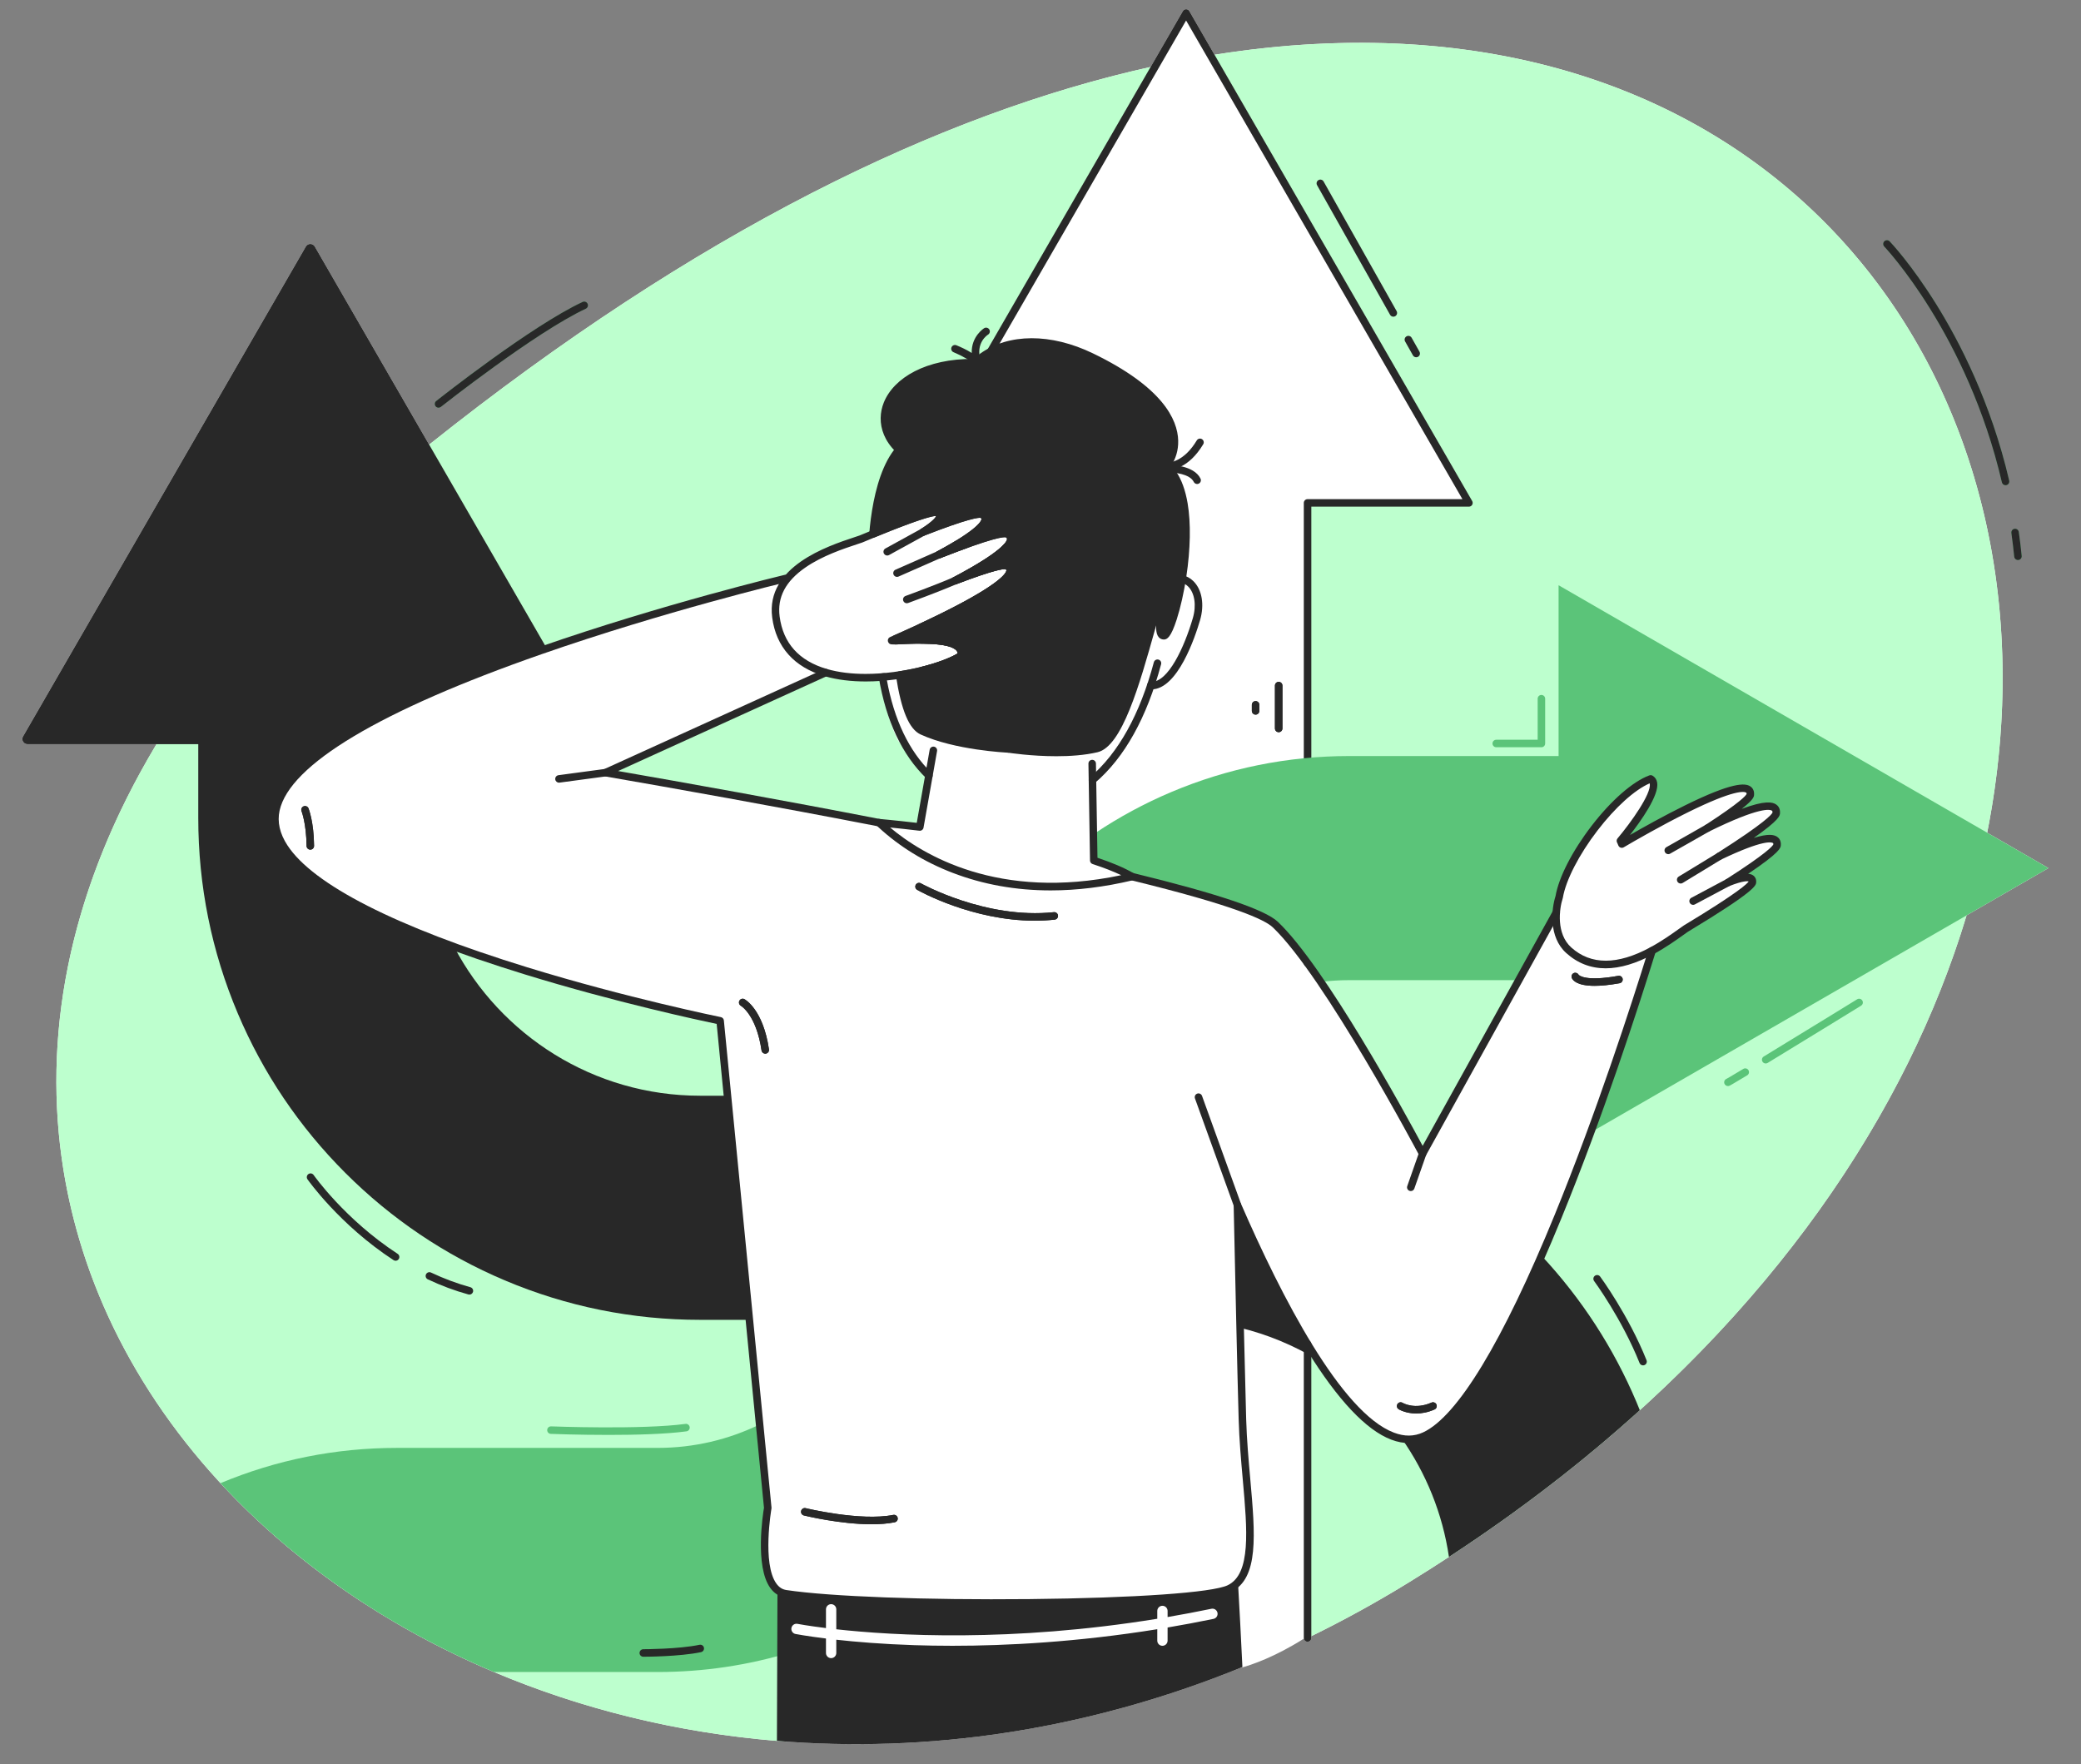 <svg xmlns="http://www.w3.org/2000/svg" xmlns:xlink="http://www.w3.org/1999/xlink" id="&#x421;&#x43B;&#x43E;&#x439;_1" x="0px" y="0px" viewBox="0 0 1940.353 1644.794" style="enable-background:new 0 0 1940.353 1644.794;" xml:space="preserve"><rect x="0" y="0" width="1940.353" height="1644.794" fill="#808080" stroke="none"/><style type="text/css">	.st0{fill:#FFFFFF;}	.st1{fill:#BDFFCE;}	.st2{fill:#282828;}	.st3{fill:#5BC479;}</style><g>	<path class="st0" d="M1852.879,776.364c84.395-427.171-208.305-806.889-720.433-725.332l-23.482-40.673  c-0.625-1.083-1.781-1.75-3.031-1.75s-2.406,0.667-3.031,1.75l-30.058,52.062  C875.587,106.218,648.634,216.407,400.144,414.55L293.509,229.851c-0.859-1.489-2.449-2.406-4.167-2.406  c-1.718,0-3.308,0.917-4.167,2.406L21.461,686.618c-0.859,1.489-0.859,3.323,0,4.811  c0.859,1.489,2.449,2.406,4.167,2.406h120.285c-159.263,265.081-101.324,524.825,72.586,702.538  c0.037,0.037,0.073,0.075,0.11,0.112c4.335,4.428,8.743,8.805,13.221,13.13  c0.075,0.072,0.149,0.144,0.224,0.216c4.471,4.315,9.012,8.577,13.622,12.787  c0.056,0.051,0.112,0.103,0.169,0.155c6.965,6.356,14.086,12.59,21.359,18.699  c0.095,0.079,0.19,0.159,0.284,0.238c4.754,3.989,9.572,7.924,14.453,11.805  c0.175,0.139,0.349,0.277,0.524,0.416c4.83,3.833,9.722,7.613,14.674,11.338  c0.195,0.147,0.39,0.294,0.585,0.44c4.973,3.733,10.006,7.411,15.098,11.033  c0.16,0.114,0.319,0.228,0.479,0.341c2.528,1.795,5.07,3.576,7.626,5.343  c0.163,0.113,0.326,0.224,0.489,0.337c2.544,1.756,5.101,3.499,7.673,5.227  c0.036,0.024,0.072,0.049,0.109,0.073c2.576,1.73,5.168,3.444,7.772,5.146  c0.277,0.181,0.554,0.361,0.831,0.541c5.152,3.357,10.357,6.659,15.616,9.905  c0.33,0.204,0.661,0.408,0.991,0.611c5.243,3.225,10.537,6.395,15.883,9.507  c0.329,0.192,0.657,0.384,0.987,0.575c2.655,1.541,5.322,3.069,8.002,4.582  c0.214,0.121,0.429,0.24,0.642,0.36c2.568,1.446,5.147,2.879,7.737,4.3  c0.254,0.14,0.508,0.28,0.762,0.42c2.686,1.469,5.384,2.923,8.093,4.363  c0.367,0.195,0.736,0.389,1.104,0.584c2.667,1.413,5.342,2.814,8.032,4.199  c0.068,0.035,0.136,0.071,0.205,0.106c2.74,1.41,5.493,2.803,8.256,4.184  c0.448,0.224,0.896,0.447,1.344,0.67c5.501,2.737,11.047,5.417,16.637,8.039  c0.466,0.219,0.932,0.438,1.4,0.656c2.778,1.297,5.566,2.581,8.365,3.849  c0.225,0.102,0.452,0.202,0.677,0.304c2.64,1.193,5.29,2.371,7.949,3.538  c0.428,0.188,0.856,0.377,1.285,0.565c2.794,1.22,5.597,2.427,8.411,3.618  c0.148,0.063,0.295,0.128,0.444,0.191h0.01c80.818,34.167,169.927,56.463,263.792,64.213  c0,0.001,0,0.002,0,0.003c0.211,0.017,0.422,0.033,0.633,0.05c1.409,0.115,2.82,0.225,4.231,0.334  c0.826,0.064,1.652,0.128,2.478,0.189c0.544,0.041,1.086,0.085,1.631,0.125  c0-0.003,0-0.005,0.001-0.008c134.723,9.76,278.947-10.437,422.327-68.429  c11.842-3.193,33.273-10.701,60.026-27.583c0.292,1.638,1.716,2.885,3.438,2.885  c1.933,0,3.5-1.567,3.5-3.5v-1.725c30.292-14.835,60.475-31.396,90.447-49.815  c12.876-7.913,25.498-15.928,37.891-24.031c0,0.002,0.001,0.004,0.001,0.006  c0.24-0.157,0.476-0.316,0.716-0.473c7.914-5.181,15.731-10.399,23.449-15.655  c0.387-0.263,0.77-0.528,1.156-0.792c3.41-2.327,6.8-4.661,10.172-7.002  c0.712-0.494,1.422-0.989,2.132-1.484c3.222-2.245,6.426-4.496,9.613-6.754  c0.54-0.383,1.082-0.765,1.621-1.148c11.454-8.137,22.679-16.357,33.682-24.654  c0.219-0.165,0.437-0.33,0.655-0.495c3.562-2.689,7.1-5.386,10.614-8.091  c0.108-0.083,0.215-0.166,0.323-0.248c207.673-159.942,333.125-347.706,388.503-531.361l76.353-44.082  L1852.879,776.364z"></path>	<g>		<g>			<path class="st1" d="M400.081,414.601C-272.679,951.087,137.325,1580.613,733.396,1623.791    c0.025-0.429,0.059-0.846,0.09-1.266c-0.439-5.384-0.856-10.77-1.087-16.17    c-0.57-13.361-0.272-26.782-0.556-40.155c-0.572-26.924-1.669-53.834-2.435-80.753    c-0.004-0.131,0.002-0.259-0-0.389c-25.796-9.462-13.53-79.165-13.53-79.165l-44.412-454.164    c0,0-438.054-88.599-414.188-196.732c23.866-108.133,475.212-215.652,475.212-215.652l0.678,1.307    c17.977-22.751,54.966-33.053,69.566-38.121c8.584-3.615,18.631-7.763,28.456-11.629    c0.87-10.029,6.473-18.885,13.604-26.49l129.279-223.919l103.404-179.1    C879.13,104.488,650.542,214.873,400.081,414.601z"></path>		</g>		<g>			<path class="st1" d="M842.633,694.473c-2.554-0.925-4.754-2.636-5.898-5.158    c-8.576-18.903-14.265-37.73-12.354-58.212c-18.544,1.616-37.804,0.857-54.507-4.056L564.564,720.377    c68.116,11.8,180.651,31.811,291.758,53.845c0.083-0.773,0.228-1.568,0.47-2.395    c2.454-8.365,4.281-16.869,6.203-25.367c1.675-7.406,4.017-14.611,5.868-21.951    C858.389,716.261,849.907,705.638,842.633,694.473z"></path>		</g>		<g>			<path class="st1" d="M1128.742,51.618l109.047,188.875l131.857,228.383h-150.458v429.07    c48.21,66.155,107.256,177.713,107.256,177.713l124.623-224.848    c0.387-5.504,1.449-10.566,2.744-14.5c6.097-36.041,53.325-98.322,85.268-110.104    c13.745,8.053-28.196,57.745-28.196,57.745s0.628,1.103,1.33,3.013    c19.499-11.486,121.668-70.558,119.816-46.214c-0.332,4.359-18.361,17.314-40.002,31.364    c33.158-16.287,65.258-28.508,64.162-14.106c-0.411,5.395-25.541,22.797-53.19,40.383    c28.56-13.707,54.929-23.14,53.979-10.665c-0.361,4.745-21.694,19.676-45.83,35.119    c13.427-5.266,23.353-7.032,22.851-0.435c-0.409,5.372-37.491,28.558-62.176,43.425    c-6.562,4.553-17.833,13.14-31.367,20.474c-29.492,95.061-134.09,416.151-212.018,452.295    c-33.91,15.728-73.203-26.317-109.249-85.506v274.058c31.468-15.267,62.821-32.411,93.947-51.54    C2200.773,930.118,1935.281-80.061,1128.742,51.618z"></path>		</g>		<g>			<path class="st2" d="M1219.188,901.445c-1.933,0-3.5-1.567-3.5-3.5V468.875c0-1.933,1.567-3.5,3.5-3.5h144.396    L1105.932,19.109L848.28,465.375h144.396c1.933,0,3.5,1.567,3.5,3.5V648.034c0,1.933-1.567,3.5-3.5,3.5    s-3.5-1.567-3.5-3.5V472.375h-146.958c-1.25,0-2.406-0.667-3.031-1.75c-0.625-1.083-0.625-2.417,0-3.5    l263.714-456.766c0.625-1.083,1.781-1.75,3.031-1.75s2.406,0.667,3.031,1.75l263.714,456.766    c0.625,1.083,0.625,2.417,0,3.5s-1.781,1.75-3.031,1.75h-146.958v425.57    C1222.688,899.878,1221.121,901.445,1219.188,901.445z"></path>		</g>		<g>			<path class="st2" d="M1219.188,1530.656c-1.933,0-3.5-1.567-3.5-3.5v-274.059c0-1.933,1.567-3.5,3.5-3.5    s3.5,1.567,3.5,3.5v274.059C1222.688,1529.089,1221.121,1530.656,1219.188,1530.656z"></path>		</g>		<g>			<path class="st2" d="M319.031,689.024c48.144-30.526,117.751-59.071,186.175-82.879L421.199,460.641    L289.342,232.257L157.485,460.641L25.628,689.024h263.714H319.031z"></path>		</g>		<g>			<path class="st2" d="M289.342,241.88l210.837,365.181c2.946-1.394,5.953-2.594,9.008-3.643L293.509,229.851    c-0.859-1.489-2.449-2.406-4.167-2.406s-3.308,0.917-4.167,2.406L21.461,686.618    c-0.859,1.489-0.859,3.322,0,4.811c0.859,1.489,2.449,2.406,4.167,2.406H315.509    c2.479-3.87,5.531-7.004,8.978-9.622H33.962L289.342,241.88z"></path>		</g>		<g>			<path class="st2" d="M678.298,1021.588h-25.489c-99.479,0-186.023-56.386-229.392-138.867    c-94.223-34.443-176.868-79.108-166.138-127.725c8.057-36.507,64.845-72.944,136.535-105.197V534.349    H268.745c-31.693,33.426-59.584,67.012-83.875,100.604v127.639c0,63.126,12.386,124.419,36.816,182.176    c23.574,55.734,57.299,105.767,100.241,148.708s92.973,76.666,148.707,100.241    c57.759,24.429,119.05,36.816,182.176,36.816h45.922L678.298,1021.588z"></path>		</g>		<g>			<path class="st2" d="M1153.774,1123.409c0.789,36.652,1.691,77.754,2.541,114.517    c25.734,6.292,49.975,16.426,72.068,29.78C1200.851,1225.501,1174.75,1171.611,1153.774,1123.409z"></path>		</g>		<g>			<path class="st2" d="M1437.329,1170.738c-35.732,81.929-74.856,152.079-108.892,167.866    c-6.91,3.205-14.046,3.996-21.33,2.747c22.528,32.183,37.943,69.695,43.92,110.24    c66.072-43.205,125.286-89.053,177.953-136.794c-1.001-2.485-1.994-4.972-3.04-7.444    C1504.542,1256.764,1474.754,1210.893,1437.329,1170.738z"></path>		</g>		<g>			<path class="st3" d="M1258.281,704.879c-57.599,0-113.529,11.304-166.239,33.599    c-24.948,10.552-48.626,23.355-70.913,38.272c0.006,0.377-0.009,0.758-0.054,1.143    c-0.898,7.533-0.543,15.073-0.166,22.619c7.042,2.461,13.746,5.634,20.336,9.263    c5.197,2.862,10.565,5.368,15.911,7.93c68.78,16.826,119.562,32.509,131.973,44.301    c12.286,11.674,27.1,31.034,42.386,53.46c8.774-1.079,17.705-1.644,26.765-1.644h157.861    l34.925-63.013c0.387-5.504,1.449-10.566,2.744-14.5c5.214-30.819,40.497-80.798,70.587-102.008    v-29.421H1258.281z"></path>		</g>		<g>			<path class="st3" d="M1510.883,783.951c0,0,0.628,1.103,1.33,3.013c2.67-1.572,6.896-4.041,12.185-7.061    v-13.445C1517.365,776.269,1510.883,783.951,1510.883,783.951z"></path>		</g>		<g>			<path class="st3" d="M739.296,1529.081c-1.194-0.43-2.386-0.901-3.573-1.467    c-6-2.86-7.522-11.421-4.396-16.765c2.478-4.237,6.784-6.084,11.194-5.835    c0.04-0.699,0.097-1.394,0.134-2.094c-0.159-1.05-0.311-2.101-0.479-3.15    c-0.684-4.257-1.673-8.561-2.411-12.882c-2.473-0.315-4.823-0.639-7.04-0.974    c-30.134-4.547-16.847-80.021-16.847-80.021l-7.607-77.79    c-28.743,13.979-60.993,21.83-95.045,21.83H370.046c-56.951,0-112.267,11.07-164.453,32.869    c67.887,73.457,155.12,133.835,255.028,176.075h152.606c42.822,0,84.71-6.288,125.048-18.659    C738.419,1536.48,738.788,1532.773,739.296,1529.081z"></path>		</g>		<g>			<path class="st3" d="M1681.631,677.494l-228.383-131.857v263.714v28.807    c0.182-0.638,0.368-1.26,0.562-1.849c6.097-36.041,53.325-98.322,85.268-110.104    c13.745,8.053-28.196,57.745-28.196,57.745s0.628,1.103,1.33,3.013    c19.499-11.486,121.668-70.558,119.816-46.214c-0.332,4.359-18.361,17.314-40.002,31.364    c33.158-16.287,65.258-28.508,64.162-14.106c-0.411,5.395-25.541,22.797-53.19,40.383    c28.56-13.707,54.929-23.14,53.979-10.665c-0.361,4.745-21.694,19.676-45.83,35.119    c13.427-5.266,23.353-7.032,22.851-0.435c-0.409,5.372-37.491,28.558-62.176,43.425    c-6.562,4.553-17.833,13.14-31.367,20.474c-10.761,34.686-31.521,99.459-57.337,169.512    l198.514-114.612l228.383-131.857L1681.631,677.494z"></path>		</g>		<g>			<path class="st2" d="M866.126,726.629c-0.875,0-1.752-0.327-2.432-0.983    c-22.535-21.779-37.43-53.348-44.271-93.83c-0.164-0.967,0.087-1.959,0.689-2.733    c0.603-0.774,1.502-1.26,2.48-1.339l1.487-0.124c1.928-0.166,3.622,1.259,3.789,3.185    c0.094,1.079-0.313,2.086-1.027,2.792c6.796,37.559,20.824,66.822,41.718,87.016    c1.39,1.343,1.428,3.559,0.084,4.949C867.957,726.271,867.042,726.629,866.126,726.629z"></path>		</g>		<g>			<path class="st2" d="M1018.638,730.833c-0.987,0-1.969-0.416-2.661-1.225    c-1.256-1.469-1.084-3.678,0.384-4.935c26.551-22.717,46.572-58.794,59.507-107.23    c0.499-1.868,2.422-2.976,4.284-2.479c1.868,0.499,2.978,2.417,2.479,4.284    c-13.307,49.83-34.072,87.089-61.719,110.744C1020.252,730.557,1019.443,730.833,1018.638,730.833z"></path>		</g>		<g>			<path class="st2" d="M1326.444,1079.158c-0.011,0-0.022,0-0.034,0c-1.285-0.013-2.459-0.728-3.06-1.862    c-0.883-1.669-88.847-167.347-136.633-212.752c-7.522-7.147-36.54-20.556-132.064-43.852    c-1.878-0.458-3.029-2.352-2.571-4.229c0.458-1.878,2.356-3.029,4.229-2.571    c78.99,19.264,123.223,34.172,135.227,45.579c44.104,41.906,118.778,178.722,134.962,208.864    l121.504-219.221c0.938-1.691,3.069-2.302,4.758-1.364c1.691,0.937,2.302,3.067,1.365,4.758    l-124.624,224.848C1328.889,1078.469,1327.716,1079.158,1326.444,1079.158z"></path>		</g>		<g>			<path class="st2" d="M926.899,1498.061c-84.37,0-158.628-3.245-194.696-8.687    c-5.667-0.855-10.374-3.838-13.989-8.865c-14.522-20.197-6.83-69.023-5.865-74.745l-44.115-451.13    c-15.022-3.138-94.317-20.12-178.654-46.086c-125.759-38.72-202.299-77.98-227.494-116.688    c-8.19-12.583-10.957-25.239-8.225-37.618c10.177-46.11,93.893-96.89,248.821-150.926    c114.662-39.992,227.868-67.106,228.998-67.376c1.88-0.446,3.768,0.713,4.216,2.594    c0.448,1.88-0.713,3.768-2.594,4.216c-1.127,0.269-114.032,27.312-228.362,67.192    c-150.304,52.428-234.762,102.848-244.244,145.809c-2.312,10.477,0.128,21.341,7.255,32.29    c23.931,36.768,101.263,76.119,223.636,113.801c92.918,28.612,179.707,46.281,180.573,46.456    c1.508,0.305,2.64,1.559,2.79,3.09l44.412,454.163c0.031,0.315,0.019,0.635-0.036,0.947    c-0.09,0.511-8.823,51.301,4.574,69.927c2.507,3.485,5.564,5.457,9.348,6.027    c40.407,6.095,129.446,9.406,226.842,8.442c97.962-0.973,170.449-6.048,184.67-12.929    c21.849-10.572,18.229-51.256,14.037-98.364c-1.616-18.157-3.287-36.933-3.85-56.32    c-1.181-40.628-3.191-131.076-4.67-199.798c-0.036-1.672,1.116-3.136,2.749-3.494    c1.631-0.357,3.292,0.488,3.959,2.022c37.925,87.154,93.473,194.973,142.733,213.686    c9.863,3.746,18.777,3.659,27.247-0.269c31.999-14.842,74.326-84.763,122.404-202.203    c38.858-94.915,71.653-196.092,87.744-247.955c0.573-1.846,2.533-2.878,4.38-2.306    s2.879,2.534,2.306,4.38c-16.125,51.972-48.992,153.371-87.951,248.533    c-49.456,120.805-91.827,190.08-125.937,205.9c-10.128,4.698-21.123,4.852-32.678,0.463    c-23.354-8.872-49.754-36.843-78.465-83.135c-19.521-31.475-40.047-71.194-61.114-118.244    c1.428,65.858,3.208,144.982,4.291,182.216c0.557,19.178,2.219,37.849,3.825,55.903    c4.604,51.74,8.241,92.607-17.96,105.285c-18.301,8.855-108.934,12.846-187.649,13.628    C948.944,1498.007,937.835,1498.061,926.899,1498.061z"></path>		</g>		<g>			<path class="st2" d="M821.237,770.837c-0.221,0-0.446-0.021-0.671-0.064    c-98.249-19.082-193.769-36.062-256.599-46.946c-1.513-0.262-2.679-1.48-2.874-3.003    s0.625-2.996,2.023-3.631l205.277-93.314c1.76-0.802,3.834-0.021,4.634,1.738    c0.8,1.76,0.022,3.834-1.738,4.634l-194.951,88.621c62.699,10.913,152.913,27.037,245.562,45.031    c1.897,0.369,3.137,2.206,2.769,4.104C824.344,769.676,822.879,770.837,821.237,770.837z"></path>		</g>		<g>			<path class="st2" d="M979.63,830.159c-32.384,0.001-62.968-5.476-91.478-16.419    c-26.172-10.045-49.386-24.315-68.998-42.412c-0.576-0.531-1.168-1.078-1.45-1.319    c-1.179-0.701-1.878-2.061-1.678-3.493c0.257-1.843,1.92-3.167,3.765-3.004    c0.146,0.013,14.051,1.211,35.005,3.66l12.045-68.181c0.337-1.904,2.152-3.17,4.056-2.838    c1.903,0.336,3.174,2.152,2.838,4.056l-12.621,71.435c-0.323,1.828-2.015,3.087-3.86,2.867    c-11.237-1.337-20.65-2.334-27.305-3.001c30.185,25.396,101.096,68.588,215.473,44.457    c-7.437-3.551-16.365-7.028-26.668-10.382c-1.423-0.463-2.395-1.781-2.416-3.278    c-0.262-18.237-0.755-48.629-1.466-90.331c-0.033-1.933,1.507-3.526,3.44-3.559    c1.915-0.049,3.526,1.507,3.559,3.44c0.68,39.863,1.16,69.394,1.43,87.857    c13.872,4.635,25.281,9.527,33.94,14.554c1.238,0.719,1.914,2.12,1.706,3.537    c-0.208,1.417-1.259,2.563-2.652,2.895C1029.795,827.006,1004.193,830.159,979.63,830.159z     M818.816,770.433c0.003,0,0.006,0.001,0.009,0.002    C818.822,770.435,818.819,770.434,818.816,770.433z M818.807,770.431    c0.001,0,0.002,0,0.003,0.001C818.81,770.432,818.809,770.432,818.807,770.431z"></path>		</g>		<g>			<path class="st2" d="M860.911,407.07c-30.744,2.407-43.44,48.738-46.934,90.775    c25.489-10.504,56.507-22.423,60.478-19.965c5.626,3.482-1.65,10.461-13.816,18.207    c26.699-10.402,51.333-18.841,55.379-16.337c10.639,6.583-12.519,22.33-40.422,37.33    c30.501-11.978,59.368-22.029,63.969-19.182c12.283,7.6-16.505,26.335-49.202,43.53    c24.103-9.207,45.194-16.141,48.911-13.841c15.782,9.766-42.796,39.695-80.927,57.438    c0.195,3.873,0.365,7.755,0.516,11.606c18.765,0.026,39.809,2.334,37.396,14.627    c-6.955,4.63-20.246,9.876-36.496,13.92c0.278,10.001,0.532,18.686,0.925,24.888    c2.109,33.33,45.734,31.219,81.025,34.76l26.234-261.491    C967.947,423.334,917.401,402.647,860.911,407.07z"></path>			<path class="st2" d="M941.717,688.325c-0.117,0-0.235-0.006-0.354-0.018    c-4.897-0.491-10.079-0.882-15.09-1.26c-31.439-2.371-67.072-5.058-69.078-36.762    c-0.387-6.12-0.64-14.583-0.93-25.011c-0.046-1.643,1.058-3.097,2.653-3.494    c14.269-3.551,26.794-8.189,34.03-12.568c-0.033-0.961-0.355-1.778-0.987-2.547    c-2.436-2.964-10.155-6.504-33.102-6.536c-1.878-0.002-3.419-1.487-3.492-3.363    c-0.15-3.838-0.32-7.707-0.514-11.567c-0.072-1.423,0.727-2.748,2.019-3.349    c76.902-35.785,81.416-48.006,81.54-50.093c0.011-0.187,0.031-0.525-0.807-1.085    c-1.571-0.319-9.307,0.011-45.992,14.023c-1.73,0.661-3.675-0.141-4.438-1.828    c-0.763-1.688-0.079-3.677,1.561-4.539c46.289-24.342,50.145-33.618,50.224-35.881    c0.008-0.248,0.026-0.753-1.095-1.486c-1.801-0.446-11.367-0.111-60.987,19.375    c-1.722,0.675-3.677-0.106-4.455-1.787c-0.778-1.68-0.113-3.676,1.519-4.553    c38.996-20.964,41.176-28.765,41.217-30.115c0.005-0.152,0.015-0.495-0.808-1.046    c-1.699-0.342-10.297,0.094-52.438,16.512c-1.679,0.653-3.578-0.073-4.392-1.679    c-0.814-1.606-0.277-3.568,1.242-4.535c12.302-7.833,13.893-11.314,14.098-12.089    c-1.824-0.092-11.386,1.013-57.547,20.035c-1.128,0.465-2.416,0.31-3.399-0.411    c-0.984-0.72-1.523-1.9-1.422-3.115c1.417-17.062,4.915-41.556,13.526-61.354    c8.889-20.437,21.212-31.412,36.622-32.619l0,0c56.672-4.435,106.54,15.656,108.635,16.514    c1.434,0.587,2.312,2.047,2.157,3.589l-26.234,261.491    C945.014,686.978,943.493,688.325,941.717,688.325z M863.34,627.875    c0.257,9.081,0.495,16.513,0.841,21.968c1.621,25.624,31.25,27.858,62.618,30.224    c3.887,0.293,7.875,0.594,11.778,0.945l25.62-255.363c-10.66-3.929-54.932-18.849-103.012-15.089    c-0,0-0,0-0,0c-30.824,2.413-40.314,54.175-43.184,81.854    c52.22-21.271,56.007-18.929,58.298-17.511c3.104,1.921,3.582,4.543,3.591,5.935    c0.01,1.531-0.502,3.129-1.575,4.835c33.997-12.335,37.396-10.232,39.547-8.899    c3.856,2.386,4.345,5.612,4.293,7.322c-0.108,3.563-2.241,8.541-13.716,17.061    c27.769-9.452,31.011-7.446,32.97-6.234c3.898,2.412,4.624,5.558,4.547,7.771    c-0.147,4.198-3.151,10.866-22.259,23.494c13.705-3.877,15.894-2.521,17.421-1.576    c3.971,2.457,4.388,5.793,4.283,7.562c-0.243,4.087-0.978,16.454-83.44,55.029    c0.095,1.987,0.184,3.976,0.267,5.958c19.139,0.321,30.345,3.222,35.144,9.062    c2.234,2.719,3.038,6.076,2.325,9.709c-0.18,0.916-0.718,1.722-1.495,2.239    C891.052,618.928,878.158,623.985,863.34,627.875z M937.952,500.986L937.952,500.986L937.952,500.986z     M872.968,481.13L872.968,481.13L872.968,481.13z M873.11,481.073L873.11,481.073L873.11,481.073z     M860.911,407.07h0.01H860.911z"></path>		</g>		<g>			<path class="st2" d="M941.712,684.825c35.291,3.541,77.627,14.275,86.315-17.972    c8.688-32.247,27.702-135.576,45.916-127.638s0.555,53.307,11.248,53.553    c10.693,0.246,45.373-148.554-9.112-164.111c-54.486-15.557-108.133-5.323-108.133-5.323    L941.712,684.825z"></path>			<path class="st2" d="M989.14,692.852c-10.543,0-21.89-1.423-32.737-2.782    c-4.986-0.625-10.142-1.271-15.041-1.763c-0.923-0.093-1.772-0.548-2.36-1.267    c-0.588-0.718-0.866-1.641-0.773-2.565l26.234-261.49c0.155-1.542,1.305-2.798,2.827-3.088    c2.223-0.424,55.093-10.21,109.75,5.395c15.953,4.555,26.155,19.365,30.324,44.018    c3.107,18.377,2.668,42.678-1.238,68.425c-2.218,14.622-5.4,28.772-8.96,39.847    c-5.319,16.544-8.907,18.744-12.055,18.686c-1.823-0.042-3.42-0.763-4.617-2.085    c-3.252-3.592-2.712-10.669-1.965-20.465c0.944-12.369,2.119-27.763-5.983-31.294    c-0.337-0.146-0.764-0.27-1.55,0.125c-11.688,5.879-25.74,66.509-33.29,99.081    c-2.451,10.574-4.567,19.707-6.299,26.135C1026.009,687.801,1009.003,692.852,989.14,692.852z     M945.542,681.71c3.895,0.432,7.864,0.929,11.732,1.414c31.212,3.913,60.694,7.608,67.374-17.182    c1.699-6.308,3.803-15.384,6.239-25.894c12.224-52.742,23.442-96.953,36.963-103.754    c2.477-1.247,5.067-1.345,7.492-0.288c12.663,5.519,11.279,23.664,10.166,38.244    c-0.351,4.597-0.853,11.172-0.271,14.048c6.762-10.433,23.342-74.471,14.889-119.707    c-3.854-20.628-12.269-32.932-25.008-36.569c-46.369-13.24-92.724-7.409-103.957-5.675    L945.542,681.71z"></path>		</g>		<g>			<path class="st2" d="M856.756,431.869c-73.06-36.526-14.884-122.351,107.585-84.263    c95.848,39.491,6.163,67.158-48.012,45.428c-54.175-21.731,4.344-107.175,101.123-60.468    c101.24,48.859,83.123,98.643,57.977,112.416C1050.284,458.754,856.756,431.869,856.756,431.869z"></path>			<path class="st2" d="M1041.116,452.382c-59.944,0-169.357-14.895-184.841-17.045    c-0.377-0.052-0.743-0.166-1.083-0.336c-33.853-16.924-38.28-41.927-31.135-59.683    c9.337-23.206,39.762-41.048,83.757-40.66c1.881-1.731,3.914-3.383,6.088-4.936    c26.688-19.066,65.968-19.18,105.072-0.309c64.855,31.3,79.078,61.539,79.589,81.394    c0.477,18.537-10.768,31.394-21.451,37.245C1071.443,451.155,1058.31,452.382,1041.116,452.382z     M857.812,428.482c53.951,7.473,196.212,24.231,215.936,13.429c8.872-4.859,18.212-15.535,17.815-30.925    c-0.377-14.661-10.705-43.935-75.633-75.27c-36.531-17.628-72.921-17.851-97.493-0.631    c14.454,1.037,30.179,3.964,46.942,9.178c0.099,0.031,0.197,0.066,0.294,0.106    c42.636,17.567,47.139,32.192,43.409,41.368c-7.728,19.006-58.711,24.721-94.057,10.544    c-13.226-5.306-21.286-14.691-22.694-26.429c-1.129-9.408,2.206-19.413,9.036-28.213    c-37.316,1.19-62.846,16.481-70.817,36.29C822.973,396.761,833.417,416.093,857.812,428.482z     M910.654,341.634c-8.212,8.328-12.463,18.285-11.372,27.385c1.105,9.213,7.451,16.395,18.35,20.766    c32.786,13.153,79.34,7.156,84.966-6.684c3.471-8.538-11.273-20.572-39.447-32.2    C944.069,344.981,926.439,342.099,910.654,341.634z"></path>		</g>		<g>			<path class="st2" d="M893.016,507.175c-5.371,3.267-11.279,6.604-17.419,9.904    c8.646-3.395,17.159-6.635,25.027-9.471L893.016,507.175z"></path>			<path class="st2" d="M875.598,520.58c-1.326,0-2.588-0.758-3.177-2.03    c-0.778-1.681-0.113-3.677,1.519-4.554c6.441-3.464,12.248-6.765,17.257-9.812    c0.606-0.368,1.315-0.546,2.018-0.504l7.608,0.434c1.66,0.094,3.025,1.344,3.264,2.99    c0.24,1.646-0.712,3.233-2.277,3.796c-7.315,2.637-15.705,5.812-24.934,9.436    C876.458,520.502,876.024,520.58,875.598,520.58z"></path>		</g>		<g>			<path class="st2" d="M938.641,509.776c-7.942,8.953-27.294,20.617-48.277,31.651    c24.103-9.207,45.194-16.141,48.911-13.841c19.783,12.242-77.285,56.17-104.444,68.058    c0.053,0.573,0.107,1.145,0.161,1.717c14.234-0.395,64.942-4.821,61.268,13.896    c-9.768,6.503-32.023,14.226-57.444,18.117c4.022,26.12,10.251,47.267,21.05,52.219    c31.59,14.486,80.498,16.676,80.498,16.676l18.793-187.323L938.641,509.776z"></path>			<path class="st2" d="M940.366,701.769c-0.053,0-0.106-0.001-0.159-0.003    c-2.025-0.091-49.956-2.39-81.8-16.991c-10.719-4.916-18.043-22.35-23.05-54.868    c-0.142-0.918,0.088-1.854,0.637-2.604c0.549-0.749,1.374-1.249,2.292-1.389    c25.113-3.843,45.441-11.159,54.662-16.704c-0.036-1.001-0.385-1.848-1.071-2.645    c-6.831-7.932-37.952-6.529-51.238-5.93c-2.177,0.098-4.061,0.183-5.55,0.224    c-1.851,0.075-3.41-1.335-3.582-3.171l-0.161-1.723c-0.138-1.501,0.701-2.923,2.082-3.528    c13.268-5.807,38.973-17.386,62.055-29.685c39.278-20.928,42.788-29.002,42.928-30.979    c0.014-0.191,0.038-0.537-0.805-1.101c-1.571-0.318-9.307,0.011-45.992,14.024    c-1.73,0.66-3.676-0.141-4.438-1.828c-0.763-1.688-0.079-3.677,1.561-4.539    c24.399-12.831,40.751-23.508,47.288-30.876c0.71-0.801,1.754-1.235,2.817-1.171l20.517,1.17    c0.953,0.054,1.842,0.495,2.462,1.221c0.62,0.726,0.916,1.673,0.821,2.623l-18.793,187.323    C943.666,700.414,942.154,701.769,940.366,701.769z M842.822,632.274    c4.457,27.034,10.677,42.549,18.503,46.137c25.933,11.891,64.465,15.364,75.893,16.159    l18.093-180.338l-15.228-0.868c-3.624,3.732-9.096,8.014-16.38,12.821    c13.698-3.874,15.888-2.519,17.415-1.574c4.017,2.485,4.403,5.865,4.276,7.659    c-0.405,5.72-6.071,15.057-46.619,36.662c-17.341,9.24-36.125,18.066-50.104,24.386    c20.599-0.643,41.155,0.141,48.511,8.681c2.377,2.761,3.247,6.196,2.513,9.934    c-0.18,0.916-0.718,1.722-1.495,2.239C887.479,621.306,865.545,628.443,842.822,632.274z     M937.718,530.7L937.718,530.7L937.718,530.7z"></path>		</g>		<g>			<path class="st2" d="M1093.851,530.344c-14.401,8.186-37.443,159.651-71.281,167.572    c-33.838,7.921-82.206,0.353-82.206,0.353l18.793-187.323L1093.851,530.344z"></path>			<path class="st2" d="M984.97,705.054c-23.47,0-43.85-3.125-45.147-3.328    c-1.835-0.287-3.127-1.959-2.941-3.808l18.793-187.323c0.095-0.949,0.574-1.819,1.326-2.407    c0.752-0.588,1.708-0.845,2.656-0.708l134.694,19.398c1.474,0.212,2.636,1.343,2.92,2.805    c0.285,1.462-0.403,2.953-1.689,3.702c-4.274,2.491-12.317,31.089-18.78,54.068    c-14.304,50.859-30.516,108.504-53.433,113.869C1011.365,704.134,997.712,705.054,984.97,705.054z     M944.182,695.269c11.356,1.491,49.81,5.743,77.59-0.761c7.975-1.867,16.68-14.604,25.874-37.855    c8.39-21.22,15.841-47.716,22.416-71.094c7.537-26.797,12.541-44.087,17.292-52.615    l-125.08-18.013L944.182,695.269z"></path>		</g>		<g>			<path class="st2" d="M1073.75,642.704c-0.312,0-0.625-0.008-0.939-0.024    c-1.931-0.1-3.415-1.746-3.314-3.676c0.1-1.931,1.744-3.417,3.676-3.314    c0.194,0.01,0.39,0.015,0.584,0.015c15.514,0,30.371-31.816,38.45-59.355    c3.499-11.928,1.758-23.545-4.437-29.594c-3.961-3.868-9.249-4.893-15.288-2.965    c-1.841,0.589-3.811-0.428-4.398-2.27s0.428-3.811,2.27-4.398    c8.539-2.728,16.462-1.084,22.308,4.625c8.146,7.956,10.546,21.97,6.263,36.573    C1114.456,593.548,1098.121,642.704,1073.75,642.704z"></path>		</g>		<g>			<path class="st2" d="M1497.099,902.791c-13.935,0-26.224-4.762-36.769-14.285    c-16.578-14.97-13.78-41.081-9.926-53.039c3.061-17.612,15.594-42.048,33.573-65.44    c18.29-23.796,38.436-41.405,53.891-47.105c0.982-0.363,2.076-0.266,2.98,0.264    c2.337,1.37,3.83,3.594,4.317,6.434c2.027,11.817-15.457,36.196-25.38,48.89    c12.406-7.134,31.734-17.935,50.977-27.441c45-22.231,56.406-20.938,61.072-18.03    c1.529,0.953,4.042,3.257,3.684,7.977c-0.137,1.79-0.331,4.357-11.54,13.148    c21.466-8,28.619-6.498,32.099-4.143c1.835,1.242,3.948,3.682,3.601,8.253    c-0.175,2.295-0.464,6.097-24.465,22.966c13.647-4.252,18.925-3.042,21.867-1.031    c1.413,0.966,3.73,3.261,3.387,7.783c-0.192,2.522-0.494,6.509-30.492,26.71    c2.011,0.138,3.604,0.666,4.835,1.576c1.119,0.827,2.955,2.759,2.679,6.398    c-0.215,2.819-0.609,8.061-63.763,46.098c-1.219,0.847-2.598,1.832-4.123,2.919    c-6.895,4.92-16.336,11.657-27.479,17.695c-0.001,0-0.001,0-0.001,0    C1525.634,898.324,1510.595,902.791,1497.099,902.791z M1538.16,730.345    c-13.993,6.062-31.973,22.273-48.633,43.949c-17.143,22.304-29.507,46.291-32.266,62.6    c-0.029,0.173-0.071,0.343-0.127,0.51c-3.402,10.343-6.133,33.248,7.887,45.908    c18.32,16.544,43.139,16.518,73.768-0.077c10.763-5.833,20.002-12.425,26.747-17.239    c1.592-1.136,3.027-2.16,4.291-3.037c0.062-0.043,0.125-0.084,0.189-0.123    c51.858-31.23,59.393-39.31,60.482-41.001c-0.746-0.291-4.499-1.056-18.075,4.268    c-1.676,0.657-3.577-0.065-4.396-1.668c-0.817-1.604-0.285-3.567,1.231-4.538    c38.097-24.375,43.517-31.061,44.239-32.64c0.039-0.991-0.244-1.184-0.369-1.27    c-1.113-0.761-8.702-3.597-48.617,15.559c-1.669,0.801-3.675,0.164-4.574-1.456    c-0.899-1.619-0.382-3.658,1.181-4.652c44.982-28.612,50.889-36.146,51.589-37.86    c0.068-1.338-0.35-1.622-0.555-1.761c-1.876-1.27-11.64-3.621-58.584,19.438    c-1.66,0.815-3.673,0.197-4.587-1.414c-0.914-1.61-0.415-3.655,1.138-4.663    c32.94-21.387,37.763-27.441,38.431-28.898c0.042-1.014-0.243-1.192-0.418-1.3    c-1.772-1.106-10.927-3.047-54.27,18.365c-25.013,12.356-50.204,26.939-59.874,32.635    c-0.895,0.527-1.976,0.63-2.954,0.28c-0.978-0.349-1.749-1.114-2.107-2.088    c-0.577-1.57-1.089-2.493-1.094-2.502c-0.71-1.271-0.565-2.863,0.374-3.976    c12.463-14.771,31.646-41.648,30.059-50.891C1538.237,730.632,1538.202,730.48,1538.16,730.345z     M1540.456,886.311h0.01H1540.456z M1630.625,821.616L1630.625,821.616L1630.625,821.616z M1653.544,787.15    L1653.544,787.15L1653.544,787.15z M1628.596,740.173c0,0,0,0,0,0    C1628.596,740.173,1628.596,740.173,1628.596,740.173z"></path>		</g>		<g>			<path class="st2" d="M807.285,635.356c-13.354,0-26.536-1.449-38.402-4.939    c-28.378-8.348-45.28-27.265-48.876-54.708c-6.209-47.369,51.649-66.543,76.356-74.731    c1.908-0.632,3.628-1.202,5.118-1.718c67.948-28.617,72.413-25.845,74.816-24.357    c3.104,1.92,3.582,4.542,3.591,5.933c0.01,1.531-0.502,3.129-1.575,4.835    c33.996-12.334,37.396-10.231,39.547-8.898c3.856,2.386,4.345,5.611,4.293,7.322    c-0.108,3.562-2.242,8.541-13.717,17.061c27.771-9.452,31.013-7.446,32.971-6.234    c3.898,2.412,4.625,5.558,4.547,7.771c-0.147,4.198-3.151,10.866-22.259,23.494    c13.708-3.877,15.896-2.52,17.421-1.577c4.025,2.491,4.406,5.879,4.275,7.677    c-0.4,5.482-6.076,15.461-50.553,38.721c-16.289,8.519-33.384,16.529-46.168,22.31    c20.599-0.643,41.156,0.141,48.511,8.681c2.377,2.761,3.247,6.195,2.513,9.933    c-0.18,0.916-0.718,1.722-1.495,2.239C883.503,623.954,844.73,635.355,807.285,635.356z     M872.632,481.039c-2.544,0-14.565,1.981-68.538,24.716c-0.07,0.029-0.14,0.056-0.211,0.081    c-1.542,0.535-3.33,1.127-5.318,1.787c-11.877,3.936-31.757,10.524-47.501,21.398    c-18.584,12.834-26.472,27.809-24.117,45.778c3.255,24.836,18.029,41.289,43.912,48.901    c11.082,3.26,23.528,4.613,36.19,4.613c34.771,0.001,71.216-10.194,85.899-19.1    c-0.035-1.003-0.384-1.851-1.071-2.648c-6.832-7.932-37.959-6.528-51.249-5.93    c-9.83,0.443-10.854,0.489-12.202-1.53c-0.576-0.863-0.739-1.938-0.445-2.933    s1.015-1.809,1.967-2.222c10.3-4.457,36.925-16.218,61.647-29.147    c42.837-22.402,46.663-30.943,46.815-33.027c0.015-0.206,0.039-0.541-0.805-1.104    c-1.573-0.324-9.309,0.011-45.993,14.023c-1.731,0.662-3.676-0.141-4.438-1.828    s-0.079-3.677,1.561-4.539c46.289-24.342,50.145-33.618,50.224-35.881    c0.008-0.248,0.026-0.753-1.095-1.486c-1.801-0.444-11.364-0.112-60.987,19.375    c-1.725,0.677-3.677-0.106-4.455-1.787s-0.113-3.677,1.519-4.554    c38.996-20.963,41.176-28.763,41.217-30.114c0.005-0.152,0.015-0.495-0.808-1.046    c-1.697-0.347-10.297,0.093-52.438,16.512c-1.679,0.653-3.578-0.073-4.392-1.679    c-0.814-1.606-0.277-3.568,1.242-4.535c12.303-7.833,13.893-11.315,14.098-12.089    C872.793,481.041,872.718,481.039,872.632,481.039z M937.718,530.7L937.718,530.7L937.718,530.7z     M937.952,500.986L937.952,500.986L937.952,500.986z M914.462,482.863L914.462,482.863L914.462,482.863z     M872.968,481.131c0,0,0,0,0,0C872.968,481.131,872.968,481.131,872.968,481.131z"></path>		</g>		<g>			<path class="st2" d="M845.504,562.438c-1.431,0-2.773-0.883-3.29-2.305    c-0.66-1.817,0.277-3.825,2.094-4.485c0.277-0.101,27.885-10.151,44.663-17.431    c1.773-0.77,3.834,0.045,4.604,1.818c0.769,1.773-0.044,3.834-1.818,4.604    c-16.974,7.365-44.779,17.487-45.058,17.588C846.305,562.369,845.9,562.438,845.504,562.438z"></path>		</g>		<g>			<path class="st2" d="M836.38,537.85c-1.345,0-2.628-0.78-3.205-2.09    c-0.779-1.769,0.023-3.835,1.792-4.614l39.219-17.271c1.77-0.78,3.834,0.024,4.614,1.792    c0.779,1.769-0.023,3.835-1.792,4.614l-39.219,17.271C837.33,537.755,836.851,537.85,836.38,537.85z    "></path>		</g>		<g>			<path class="st2" d="M827.256,517.931c-1.235,0-2.433-0.656-3.07-1.815    c-0.931-1.694-0.312-3.822,1.382-4.753l33.387-18.345c1.695-0.931,3.822-0.312,4.753,1.382    c0.931,1.694,0.312,3.822-1.382,4.753l-33.387,18.345    C828.404,517.792,827.826,517.931,827.256,517.931z"></path>		</g>		<g>			<path class="st2" d="M1486.847,919.136c-16.6,0-20.412-5.285-21.264-7.374    c-0.729-1.79,0.131-3.833,1.921-4.562c1.681-0.688,3.595,0.035,4.422,1.619    c0.428,0.503,6.301,6.539,36.988,0.986c1.902-0.348,3.722,0.918,4.067,2.821    c0.344,1.902-0.919,3.723-2.821,4.067C1500.434,918.453,1492.813,919.136,1486.847,919.136z     M1472.064,909.117c0,0.001,0.001,0.002,0.001,0.003C1472.065,909.119,1472.064,909.118,1472.064,909.117z     M1472.062,909.114c0.001,0,0.001,0.001,0.001,0.001    C1472.063,909.115,1472.063,909.115,1472.062,909.114z M1471.899,908.786v0    C1471.899,908.786,1471.899,908.786,1471.899,908.786z"></path>		</g>		<g>			<path class="st2" d="M1578.681,843.631c-1.252,0-2.463-0.673-3.093-1.856    c-0.908-1.706-0.261-3.826,1.445-4.734l32.469-17.285c1.706-0.908,3.826-0.262,4.734,1.445    c0.908,1.706,0.261,3.826-1.445,4.734l-32.469,17.285    C1579.799,843.498,1579.235,843.631,1578.681,843.631z"></path>		</g>		<g>			<path class="st2" d="M1567.099,823.742c-1.181,0-2.334-0.598-2.993-1.681    c-1.005-1.651-0.48-3.805,1.171-4.81l35.902-21.851c1.651-1.002,3.805-0.48,4.81,1.17    c1.005,1.651,0.48,3.805-1.171,4.81l-35.902,21.851    C1568.347,823.577,1567.719,823.742,1567.099,823.742z"></path>		</g>		<g>			<path class="st2" d="M1555.517,796.367c-1.218,0-2.401-0.636-3.046-1.771    c-0.955-1.681-0.367-3.817,1.313-4.772l36.513-20.753c1.681-0.955,3.817-0.367,4.772,1.313    s0.367,3.817-1.313,4.772l-36.513,20.753C1556.697,796.22,1556.103,796.367,1555.517,796.367z"></path>		</g>		<g>			<path class="st2" d="M1153.774,1126.91c-1.433,0-2.777-0.887-3.292-2.312l-36.283-100.486    c-0.656-1.818,0.285-3.824,2.104-4.481c1.816-0.655,3.824,0.285,4.48,2.104l36.283,100.486    c0.656,1.818-0.285,3.824-2.104,4.48C1154.571,1126.843,1154.169,1126.91,1153.774,1126.91z"></path>		</g>		<g>			<path class="st2" d="M1315.451,1110.485c-0.385,0-0.775-0.063-1.159-0.198    c-1.824-0.641-2.783-2.638-2.144-4.462l10.993-31.326c0.641-1.824,2.638-2.783,4.462-2.144    c1.824,0.641,2.783,2.638,2.144,4.462l-10.993,31.326    C1318.248,1109.584,1316.896,1110.485,1315.451,1110.485z"></path>		</g>		<g>			<path class="st2" d="M521.204,729.706c-1.726,0-3.228-1.276-3.464-3.034    c-0.258-1.916,1.087-3.678,3.002-3.935l43.356-5.828c1.912-0.264,3.677,1.086,3.935,3.002    s-1.087,3.678-3.002,3.935l-43.356,5.828C521.516,729.696,521.359,729.706,521.204,729.706z"></path>		</g>		<g>			<path class="st2" d="M964.795,858.393c-58.025,0-107.312-27.448-109.593-28.737    c-1.683-0.951-2.275-3.085-1.325-4.768c0.95-1.682,3.086-2.277,4.768-1.326    c0.599,0.338,60.59,33.704,124.003,26.893c1.921-0.206,3.647,1.184,3.854,3.106    s-1.184,3.647-3.106,3.854C977.133,858.088,970.91,858.393,964.795,858.393z"></path>		</g>		<g>			<path class="st2" d="M1079.216,440.515c-1.128,0-2.233-0.555-2.911-1.572    c-1.072-1.608-0.607-3.8,1.001-4.872c1.687-1.124,3.879-1.369,6.656-1.679    c7.538-0.84,20.154-2.248,31.936-21.785c0.998-1.656,3.147-2.189,4.805-1.189    c1.655,0.998,2.188,3.149,1.189,4.805c-13.565,22.496-28.91,24.207-37.153,25.126    c-1.396,0.156-3.134,0.35-3.611,0.583C1080.537,440.327,1079.873,440.515,1079.216,440.515z"></path>		</g>		<g>			<path class="st2" d="M1116.22,451.248c-1.294,0-2.539-0.721-3.146-1.962    c-3.602-7.362-17.995-8.86-23.231-8.802c-1.898,0.02-3.514-1.533-3.534-3.464    c-0.02-1.932,1.527-3.514,3.459-3.536c0.959-0.008,23.312-0.111,29.593,12.725    c0.85,1.736,0.131,3.833-1.605,4.682C1117.261,451.133,1116.736,451.248,1116.22,451.248z"></path>		</g>		<g>			<path class="st2" d="M1320.485,333.088c-1.223,0-2.41-0.642-3.053-1.782l-7.295-12.948    c-0.949-1.685-0.353-3.819,1.331-4.768c1.687-0.95,3.819-0.352,4.768,1.331l7.295,12.948    c0.949,1.685,0.353,3.819-1.331,4.768C1321.656,332.943,1321.066,333.088,1320.485,333.088z"></path>		</g>		<g>			<path class="st2" d="M1299.175,295.265c-1.223,0-2.41-0.642-3.053-1.782l-68.07-120.816    c-0.949-1.684-0.353-3.819,1.331-4.768c1.687-0.949,3.819-0.352,4.768,1.331l68.07,120.816    c0.949,1.684,0.353,3.819-1.331,4.768C1300.347,295.12,1299.757,295.265,1299.175,295.265z"></path>		</g>		<g>			<path class="st2" d="M437.679,1207.002c-0.307,0-0.619-0.041-0.929-0.126    c-12.698-3.489-25.439-8.236-37.869-14.106c-1.748-0.826-2.496-2.912-1.67-4.66    s2.911-2.494,4.659-1.67c12.066,5.699,24.425,10.304,36.734,13.687    c1.864,0.513,2.96,2.438,2.448,4.303C440.625,1205.981,439.216,1207.002,437.679,1207.002z"></path>		</g>		<g>			<path class="st2" d="M368.867,1175.439c-0.655,0-1.318-0.184-1.908-0.568    c-50.347-32.816-79.97-74.943-80.264-75.364c-1.104-1.587-0.712-3.768,0.874-4.871    c1.585-1.104,3.768-0.713,4.872,0.872c0.286,0.411,29.188,41.462,78.34,73.499    c1.62,1.056,2.077,3.225,1.021,4.844C371.131,1174.88,370.01,1175.439,368.867,1175.439z"></path>		</g>		<g>			<path class="st3" d="M567.43,1337.828c-28.142,0-52.007-0.9-53.845-0.972    c-1.932-0.074-3.437-1.701-3.362-3.632c0.075-1.932,1.705-3.442,3.633-3.362    c0.844,0.033,84.869,3.2,125.273-2.311c1.917-0.271,3.679,1.08,3.94,2.995    s-1.08,3.68-2.995,3.94C620.785,1337.117,592.42,1337.828,567.43,1337.828z"></path>		</g>		<g>			<path class="st3" d="M1437.237,696.691h-42.116c-1.933,0-3.5-1.567-3.5-3.5s1.567-3.5,3.5-3.5h38.616v-38.265    c0-1.933,1.567-3.5,3.5-3.5s3.5,1.567,3.5,3.5v41.765C1440.737,695.124,1439.17,696.691,1437.237,696.691z"></path>		</g>		<g>			<path class="st3" d="M1646.369,991.51c-1.181,0-2.334-0.599-2.992-1.682    c-1.006-1.65-0.481-3.804,1.17-4.809c35.733-21.75,86.564-53.029,87.074-53.342    c1.643-1.011,3.801-0.5,4.814,1.146s0.5,3.802-1.146,4.815    c-0.509,0.313-51.355,31.601-87.104,53.359C1647.617,991.345,1646.989,991.51,1646.369,991.51z"></path>		</g>		<g>			<path class="st3" d="M1611.147,1012.564c-1.41,0-2.738-0.857-3.271-2.253    c-0.679-1.777,0.188-3.765,1.937-4.484c0.495-0.236,3.029-1.627,15.673-9.251    c1.655-0.997,3.806-0.466,4.805,1.189c0.998,1.655,0.466,3.807-1.189,4.805    c-15.304,9.228-16.148,9.55-16.707,9.763C1611.983,1012.49,1611.562,1012.564,1611.147,1012.564z"></path>		</g>		<g>			<path class="st2" d="M713.535,982.38c-1.708,0-3.203-1.251-3.458-2.991    c-4.884-33.211-19.133-41.58-19.276-41.661c-1.671-0.94-2.292-3.06-1.371-4.742    c0.922-1.681,3.007-2.319,4.699-1.417c0.709,0.378,17.415,9.682,22.874,46.801    c0.281,1.912-1.041,3.69-2.954,3.972C713.875,982.368,713.704,982.38,713.535,982.38z"></path>		</g>		<g>			<path class="st2" d="M1192.261,682.653c-1.933,0-3.5-1.567-3.5-3.5v-39.948c0-1.933,1.567-3.5,3.5-3.5    s3.5,1.567,3.5,3.5v39.948C1195.761,681.086,1194.194,682.653,1192.261,682.653z"></path>		</g>		<g>			<path class="st2" d="M1170.735,666.274c-1.933,0-3.5-1.567-3.5-3.5v-5.615c0-1.933,1.567-3.5,3.5-3.5    s3.5,1.567,3.5,3.5v5.615C1174.235,664.707,1172.668,666.274,1170.735,666.274z"></path>		</g>		<g>			<path class="st2" d="M812.657,1421.116c-29.206,0-61.402-7.781-63.099-8.197    c-1.877-0.46-3.026-2.354-2.567-4.231s2.354-3.027,4.231-2.567    c0.509,0.124,51.212,12.372,81.661,6.285c1.899-0.382,3.739,0.85,4.119,2.745    c0.379,1.896-0.85,3.739-2.746,4.118C827.655,1420.589,820.254,1421.116,812.657,1421.116z"></path>		</g>		<g>			<path class="st2" d="M599.825,1544.633c-1.933,0-3.5-1.567-3.5-3.5s1.567-3.5,3.5-3.5    c0.329,0,33.093-0.05,52.388-4.136c1.893-0.399,3.749,0.808,4.149,2.698    c0.401,1.892-0.808,3.749-2.699,4.149C633.646,1544.584,601.196,1544.633,599.825,1544.633z"></path>		</g>		<g>			<path class="st2" d="M1532,1272.983c-1.389,0-2.703-0.833-3.251-2.201    c-16.474-41.184-42.125-76.083-42.382-76.431c-1.149-1.555-0.822-3.746,0.732-4.896    c1.555-1.15,3.745-0.822,4.895,0.731c0.263,0.354,26.435,35.946,43.255,77.995    c0.718,1.795-0.155,3.832-1.95,4.55C1532.873,1272.902,1532.433,1272.983,1532,1272.983z"></path>		</g>		<g>			<path class="st3" d="M408.9,380.117c-1.033,0-2.055-0.455-2.746-1.327    c-1.2-1.515-0.945-3.716,0.571-4.917c3.596-2.848,88.613-70.003,136.516-92.381    c1.75-0.819,3.834-0.062,4.652,1.689s0.062,3.834-1.689,4.652    c-47.16,22.031-134.259,90.834-135.133,91.526C410.428,379.87,409.661,380.117,408.9,380.117z"></path>		</g>		<g>			<path class="st2" d="M289.341,792.155c-1.916,0-3.479-1.543-3.499-3.464    c-0.215-20.935-4.627-32.282-4.671-32.395c-0.712-1.793,0.161-3.829,1.952-4.545    c1.792-0.716,3.824,0.149,4.544,1.939c0.202,0.501,4.944,12.533,5.175,34.929    c0.02,1.933-1.531,3.516-3.464,3.536C289.366,792.155,289.353,792.155,289.341,792.155z"></path>		</g>		<g>			<path class="st2" d="M1320.53,1317.84c-9.741,0-15.995-3.72-16.38-3.956    c-1.65-1.008-2.17-3.162-1.162-4.812c1.005-1.644,3.149-2.168,4.797-1.17    c0.497,0.295,11.467,6.611,26.964-0.209c1.767-0.776,3.834,0.024,4.613,1.795    c0.778,1.769-0.025,3.834-1.795,4.613C1331.209,1316.898,1325.428,1317.84,1320.53,1317.84z"></path>		</g>		<g>			<path class="st2" d="M912.419,344.786c-1.396,0-2.68-0.837-3.229-2.154    c-0.465-1.117-0.872-2.205-1.225-3.268c-2.717-2.905-10.61-7.581-18.871-10.986    c-1.787-0.737-2.639-2.783-1.902-4.569s2.78-2.64,4.568-1.903    c4.204,1.731,9.638,4.222,14.291,7.171c-0.451-15.628,11.438-22.99,11.589-23.081    c1.659-0.994,3.808-0.457,4.802,1.201c0.991,1.652,0.46,3.793-1.185,4.792    c-0.561,0.348-11.999,7.69-6.895,24.389c1.176,1.745,1.771,3.547,1.528,5.37    c-0.208,1.568-1.443,2.802-3.011,3.009C912.726,344.776,912.572,344.786,912.419,344.786z"></path>		</g>		<g>			<path class="st3" d="M1881.561,522.143c-1.777,0-3.299-1.348-3.479-3.153    c-0.729-7.314-1.623-14.729-2.654-22.037c-0.27-1.914,1.062-3.685,2.977-3.955    c1.912-0.271,3.685,1.062,3.955,2.977c1.045,7.402,1.949,14.912,2.688,22.321    c0.192,1.923-1.212,3.638-3.135,3.83C1881.794,522.137,1881.677,522.143,1881.561,522.143z"></path>		</g>		<g>			<path class="st3" d="M1870,452.407c-1.59,0-3.028-1.091-3.405-2.706    c-32.182-137.877-108.922-219.027-109.693-219.831c-1.338-1.395-1.293-3.61,0.102-4.949    c1.394-1.338,3.609-1.294,4.949,0.101c0.804,0.838,19.974,20.96,43.444,58.651    c21.624,34.725,50.977,91.441,68.015,164.437c0.439,1.882-0.73,3.765-2.612,4.204    C1870.531,452.376,1870.264,452.407,1870,452.407z"></path>		</g>		<g>			<path class="st2" d="M1154.304,1475.163c-2.248,2.442-4.899,4.444-8.021,5.954    c-32.64,15.793-325.933,18.016-413.559,4.797c-3.019-0.456-5.596-1.633-7.8-3.365    c-0.164,37.643-0.37,89.604-0.502,140.545c138.131,11.404,286.557-8.685,434.021-68.825    C1157.119,1526.625,1155.725,1499.645,1154.304,1475.163z M1131.464,1509.343    c-14.534,3.007-28.806,5.673-42.787,8.04v12.245c0,2.657-2.155,4.811-4.811,4.811    s-4.811-2.154-4.811-4.811v-10.653c-74.624,12.02-140.362,15.449-191.036,15.449    c-12.863,0-24.746-0.221-35.567-0.577c-29.633-0.977-54.242-3.042-72.682-5.079v12.364    c0,2.657-2.155,4.811-4.811,4.811c-2.657,0-4.811-2.154-4.811-4.811v-13.489    c-18.161-2.241-28.205-4.184-28.407-4.224c-2.607-0.513-4.304-3.042-3.791-5.649    s3.029-4.308,5.649-3.792c0.382,0.075,9.688,1.847,26.549,3.929v-17.488    c0-2.657,2.155-4.811,4.811-4.811c2.657,0,4.811,2.154,4.811,4.811v18.609    c53.707,5.922,163.003,12.344,299.285-9.796v-7.292c0-2.657,2.155-4.811,4.811-4.811    s4.811,2.154,4.811,4.811v5.688c13.373-2.285,26.994-4.844,40.838-7.709    c2.602-0.543,5.147,1.134,5.686,3.737C1135.74,1506.259,1134.066,1508.805,1131.464,1509.343z"></path>		</g>	</g>	<g>		<path class="st2" d="M1486.847,919.136c5.967,0,13.587-0.683,23.313-2.443   c1.902-0.344,3.165-2.165,2.821-4.067c-0.346-1.902-2.165-3.168-4.067-2.821   c-30.688,5.553-36.561-0.482-36.988-0.986c-0.827-1.584-2.741-2.307-4.422-1.619   c-1.79,0.729-2.65,2.772-1.921,4.562C1466.435,913.851,1470.247,919.136,1486.847,919.136z"></path>		<path class="st2" d="M982.649,850.455c-63.413,6.811-123.404-26.555-124.003-26.893   c-1.682-0.951-3.818-0.356-4.768,1.326c-0.951,1.683-0.358,3.817,1.325,4.768   c2.28,1.289,51.568,28.737,109.593,28.737c6.115,0,12.337-0.306,18.602-0.979   c1.922-0.207,3.312-1.932,3.106-3.854S984.57,850.249,982.649,850.455z"></path>		<path class="st2" d="M694.128,931.57c-1.692-0.902-3.777-0.265-4.699,1.417   c-0.921,1.682-0.3,3.801,1.371,4.742c0.144,0.081,14.392,8.449,19.276,41.661   c0.256,1.74,1.751,2.991,3.458,2.991c0.169,0,0.341-0.012,0.514-0.037   c1.913-0.281,3.235-2.06,2.954-3.972C711.543,941.251,694.836,931.948,694.128,931.57z"></path>		<path class="st2" d="M1192.261,682.653c1.933,0,3.5-1.567,3.5-3.5v-39.948c0-1.933-1.567-3.5-3.5-3.5   s-3.5,1.567-3.5,3.5v39.948C1188.761,681.086,1190.328,682.653,1192.261,682.653z"></path>		<path class="st2" d="M1170.735,666.274c1.933,0,3.5-1.567,3.5-3.5v-5.615c0-1.933-1.567-3.5-3.5-3.5   s-3.5,1.567-3.5,3.5v5.615C1167.235,664.707,1168.802,666.274,1170.735,666.274z"></path>		<path class="st2" d="M832.884,1412.405c-30.449,6.087-81.152-6.161-81.661-6.285   c-1.878-0.46-3.772,0.69-4.231,2.567s0.689,3.771,2.567,4.231   c1.696,0.416,33.893,8.197,63.099,8.197c7.597,0,14.998-0.527,21.6-1.848   c1.896-0.379,3.125-2.223,2.746-4.118C836.623,1413.255,834.783,1412.023,832.884,1412.405z"></path>		<path class="st2" d="M408.9,380.117c0.761,0,1.528-0.247,2.17-0.756   c0.875-0.692,87.973-69.496,135.133-91.526c1.751-0.818,2.508-2.901,1.689-4.652   s-2.902-2.508-4.652-1.689c-47.903,22.378-132.92,89.533-136.516,92.381   c-1.516,1.2-1.771,3.401-0.571,4.917C406.845,379.662,407.867,380.117,408.9,380.117z"></path>		<path class="st2" d="M283.123,751.751c-1.792,0.716-2.664,2.752-1.952,4.545   c0.044,0.112,4.457,11.46,4.671,32.395c0.02,1.92,1.583,3.464,3.499,3.464   c0.012,0,0.025,0,0.037,0c1.933-0.02,3.483-1.603,3.464-3.536   c-0.23-22.396-4.973-34.427-5.175-34.929C286.947,751.9,284.915,751.034,283.123,751.751z"></path>		<path class="st2" d="M1304.15,1313.884c0.385,0.236,6.639,3.956,16.38,3.956   c4.898,0,10.679-0.941,17.037-3.738c1.77-0.779,2.573-2.845,1.795-4.613   c-0.779-1.771-2.847-2.571-4.613-1.795c-15.497,6.82-26.467,0.504-26.964,0.209   c-1.648-0.998-3.792-0.474-4.797,1.17C1301.98,1310.722,1302.5,1312.876,1304.15,1313.884z"></path>		<path class="st2" d="M1878.082,518.99c0.18,1.806,1.701,3.153,3.479,3.153   c0.116,0,0.233-0.006,0.352-0.018c1.923-0.192,3.327-1.907,3.135-3.83   c-0.738-7.409-1.643-14.919-2.688-22.321c-0.271-1.914-2.043-3.248-3.955-2.977   c-1.914,0.271-3.246,2.041-2.977,3.955C1876.459,504.261,1877.353,511.675,1878.082,518.99z"></path>		<path class="st2" d="M1866.595,449.701c0.377,1.615,1.815,2.706,3.405,2.706   c0.264,0,0.531-0.03,0.799-0.093c1.882-0.439,3.052-2.321,2.612-4.204   c-17.038-72.996-46.391-129.712-68.015-164.437c-23.471-37.691-42.641-57.812-43.444-58.651   c-1.34-1.395-3.556-1.439-4.949-0.101c-1.395,1.338-1.439,3.554-0.102,4.949   C1757.673,230.674,1834.413,311.824,1866.595,449.701z"></path>	</g></g></svg>